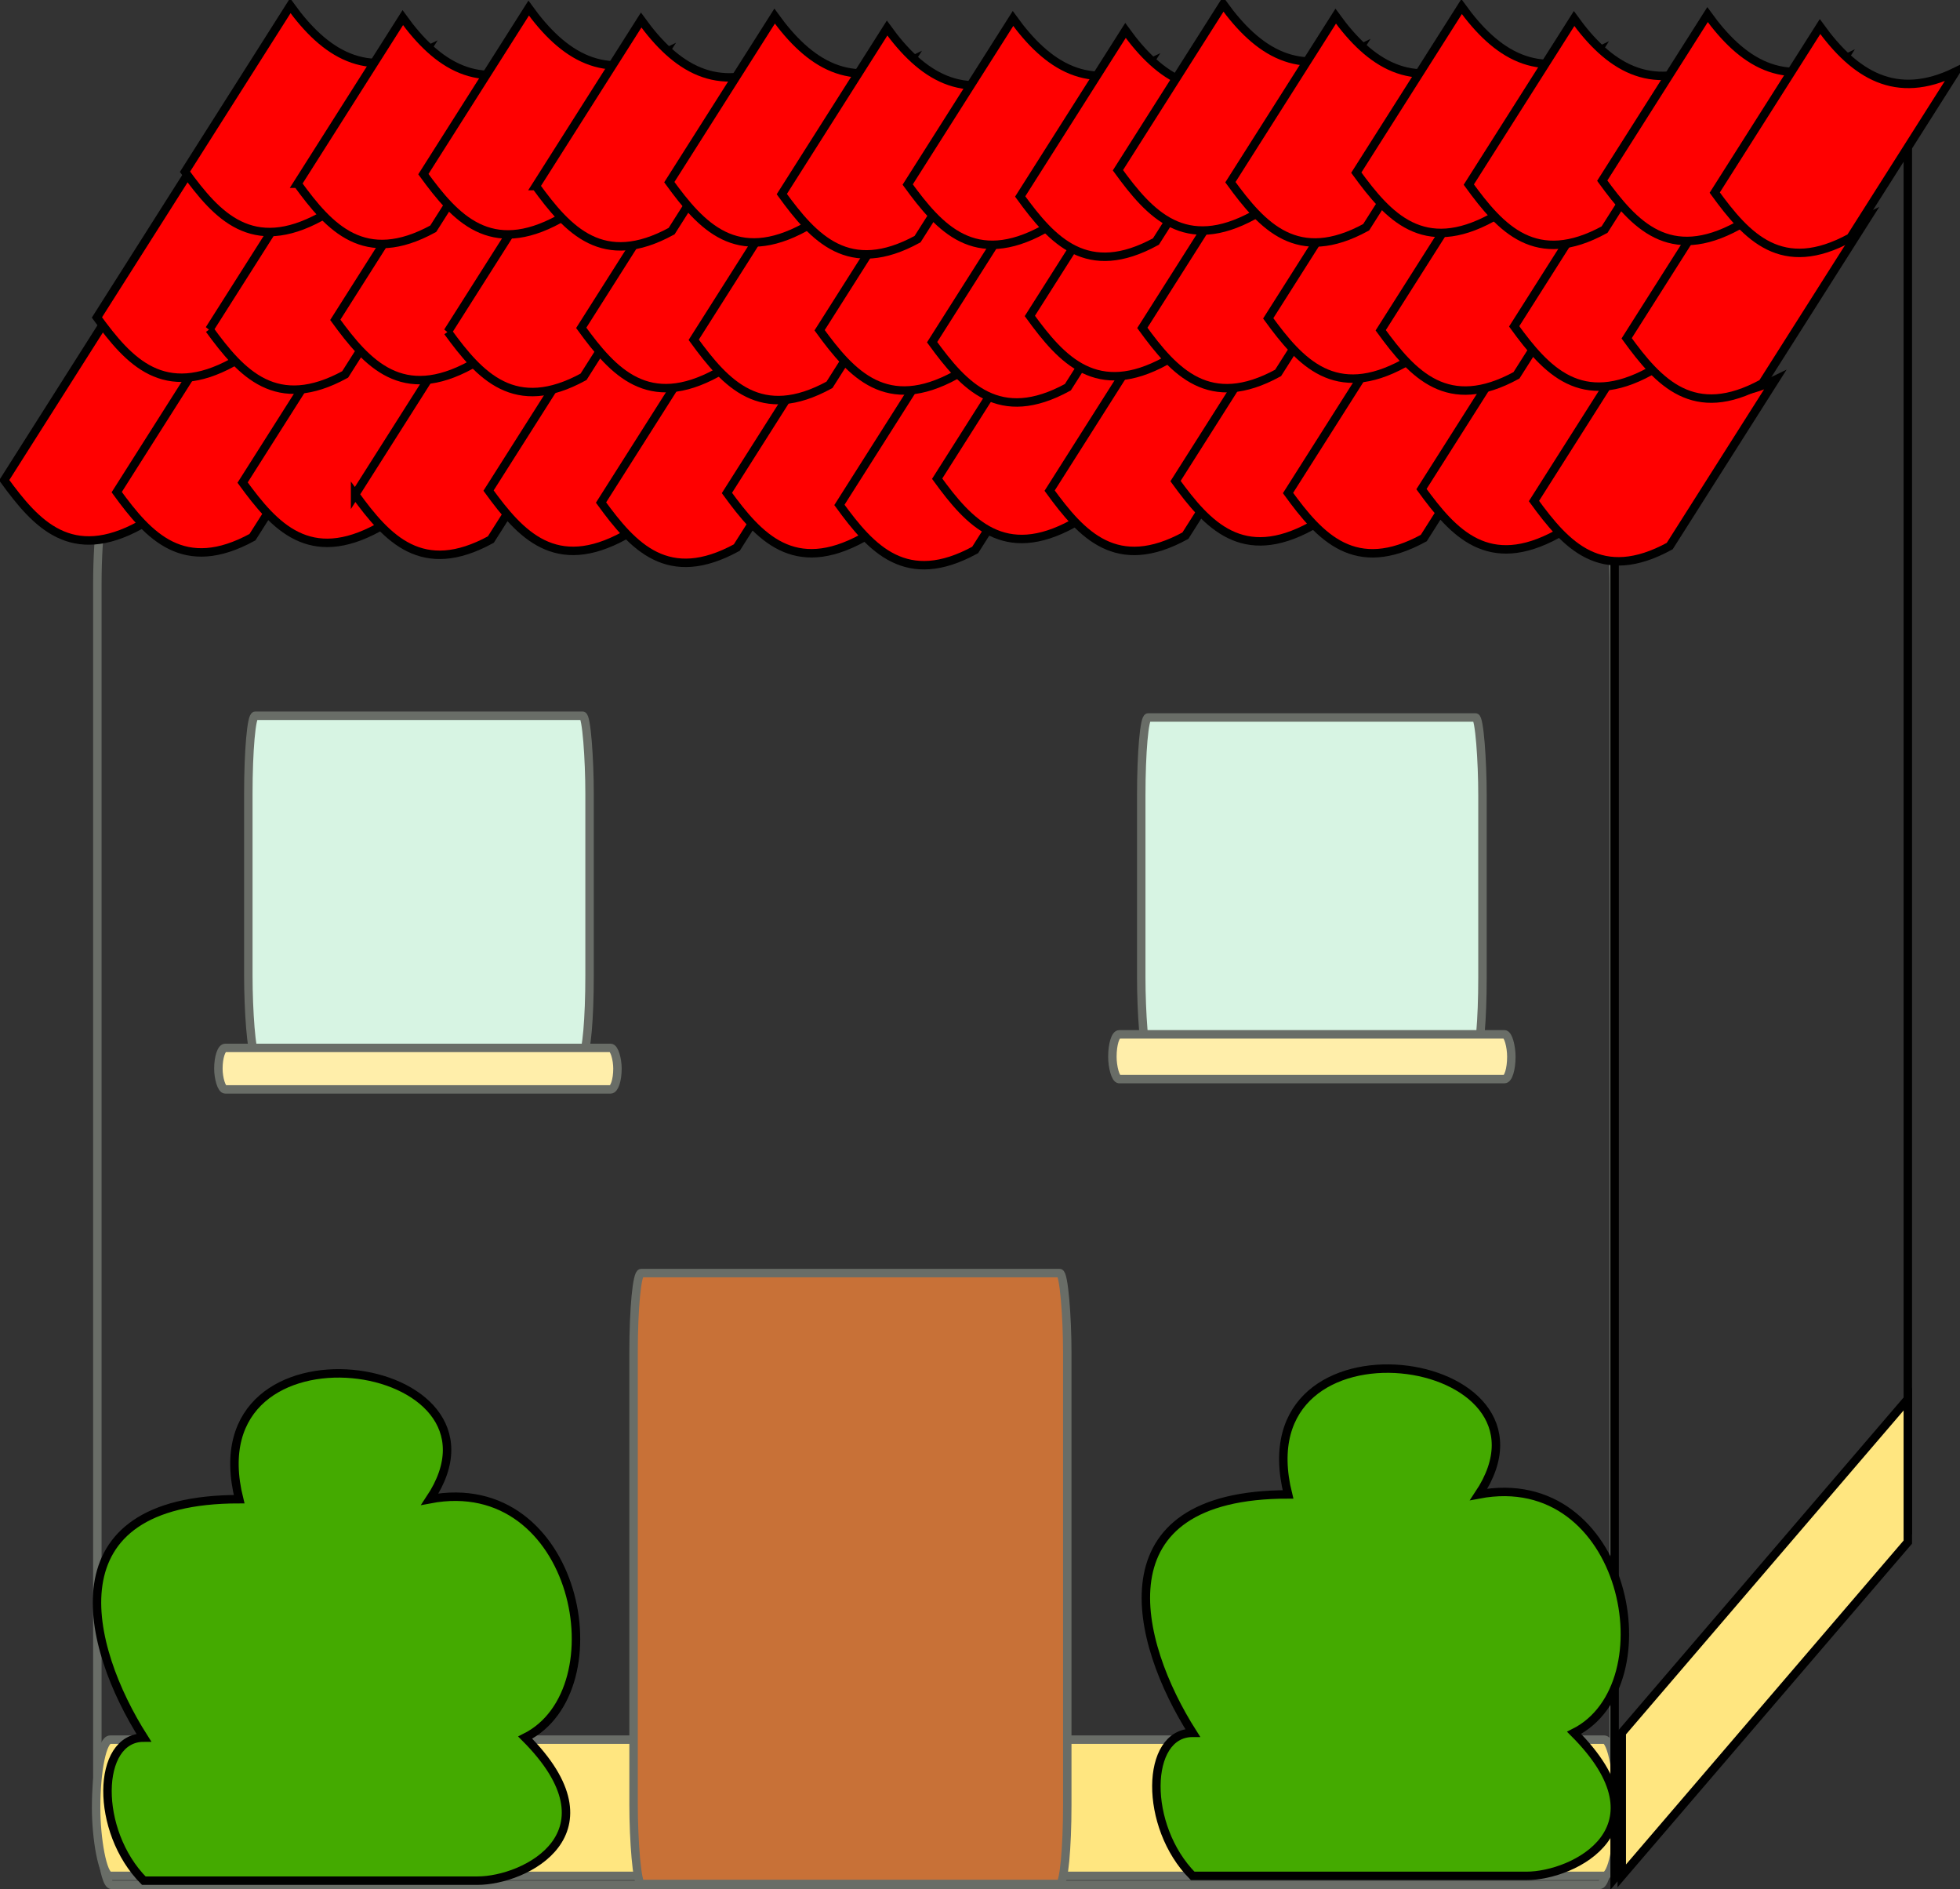 <?xml version="1.0" encoding="UTF-8" standalone="no"?>
<!-- Created with Inkscape (http://www.inkscape.org/) -->

<svg
   xmlns:dc="http://purl.org/dc/elements/1.1/"
   xmlns:cc="http://creativecommons.org/ns#"
   xmlns:rdf="http://www.w3.org/1999/02/22-rdf-syntax-ns#"
   xmlns:svg="http://www.w3.org/2000/svg"
   xmlns="http://www.w3.org/2000/svg"
   xmlns:sodipodi="http://sodipodi.sourceforge.net/DTD/sodipodi-0.dtd"
   xmlns:inkscape="http://www.inkscape.org/namespaces/inkscape"
   width="1644.415"
   height="1584.637"
   id="svg2"
   version="1.1"
   inkscape:version="0.47 r22583"
   sodipodi:docname="New document 1">
  <rect width="100%" height="100%" fill="#333333" stroke="none"/>
  <defs
     id="defs4">
    <inkscape:perspective
       sodipodi:type="inkscape:persp3d"
       inkscape:vp_x="0 : 526.18109 : 1"
       inkscape:vp_y="0 : 1000 : 0"
       inkscape:vp_z="744.09448 : 526.18109 : 1"
       inkscape:persp3d-origin="372.04724 : 350.78739 : 1"
       id="perspective10" />
    <inkscape:perspective
       id="perspective3604"
       inkscape:persp3d-origin="0.5 : 0.33333333 : 1"
       inkscape:vp_z="1 : 0.5 : 1"
       inkscape:vp_y="0 : 1000 : 0"
       inkscape:vp_x="0 : 0.5 : 1"
       sodipodi:type="inkscape:persp3d" />
    <inkscape:perspective
       id="perspective3628"
       inkscape:persp3d-origin="0.5 : 0.33333333 : 1"
       inkscape:vp_z="1 : 0.5 : 1"
       inkscape:vp_y="0 : 1000 : 0"
       inkscape:vp_x="0 : 0.5 : 1"
       sodipodi:type="inkscape:persp3d" />
    <inkscape:perspective
       id="perspective3654"
       inkscape:persp3d-origin="0.5 : 0.33333333 : 1"
       inkscape:vp_z="1 : 0.5 : 1"
       inkscape:vp_y="0 : 1000 : 0"
       inkscape:vp_x="0 : 0.5 : 1"
       sodipodi:type="inkscape:persp3d" />
    <inkscape:perspective
       id="perspective3676"
       inkscape:persp3d-origin="0.5 : 0.33333333 : 1"
       inkscape:vp_z="1 : 0.5 : 1"
       inkscape:vp_y="0 : 1000 : 0"
       inkscape:vp_x="0 : 0.5 : 1"
       sodipodi:type="inkscape:persp3d" />
    <inkscape:perspective
       id="perspective3701"
       inkscape:persp3d-origin="0.5 : 0.33333333 : 1"
       inkscape:vp_z="1 : 0.5 : 1"
       inkscape:vp_y="0 : 1000 : 0"
       inkscape:vp_x="0 : 0.5 : 1"
       sodipodi:type="inkscape:persp3d" />
    <inkscape:perspective
       id="perspective3732"
       inkscape:persp3d-origin="0.5 : 0.33333333 : 1"
       inkscape:vp_z="1 : 0.5 : 1"
       inkscape:vp_y="0 : 1000 : 0"
       inkscape:vp_x="0 : 0.5 : 1"
       sodipodi:type="inkscape:persp3d" />
    <inkscape:perspective
       id="perspective3793"
       inkscape:persp3d-origin="0.5 : 0.33333333 : 1"
       inkscape:vp_z="1 : 0.5 : 1"
       inkscape:vp_y="0 : 1000 : 0"
       inkscape:vp_x="0 : 0.5 : 1"
       sodipodi:type="inkscape:persp3d" />
    <inkscape:perspective
       id="perspective3857"
       inkscape:persp3d-origin="0.5 : 0.33333333 : 1"
       inkscape:vp_z="1 : 0.5 : 1"
       inkscape:vp_y="0 : 1000 : 0"
       inkscape:vp_x="0 : 0.5 : 1"
       sodipodi:type="inkscape:persp3d" />
    <inkscape:perspective
       id="perspective3925"
       inkscape:persp3d-origin="0.5 : 0.33333333 : 1"
       inkscape:vp_z="1 : 0.5 : 1"
       inkscape:vp_y="0 : 1000 : 0"
       inkscape:vp_x="0 : 0.5 : 1"
       sodipodi:type="inkscape:persp3d" />
  </defs>
  <sodipodi:namedview
     id="base"
     pagecolor="#ffffff"
     bordercolor="#666666"
     borderopacity="1.0"
     inkscape:pageopacity="0.0"
     inkscape:pageshadow="2"
     inkscape:zoom="0.35"
     inkscape:cx="695.63513"
     inkscape:cy="934.93923"
     inkscape:document-units="px"
     inkscape:current-layer="layer1"
     showgrid="true"
     inkscape:snap-grids="true"
     inkscape:window-width="1218"
     inkscape:window-height="746"
     inkscape:window-x="-8"
     inkscape:window-y="-8"
     inkscape:window-maximized="1">
    <inkscape:grid
       type="xygrid"
       id="grid3642"
       empspacing="5"
       visible="true"
       enabled="true"
       snapvisiblegridlinesonly="true" />
  </sodipodi:namedview>
  <g
     inkscape:label="Layer 1"
     inkscape:groupmode="layer"
     id="layer1"
     transform="translate(320.635,681.199)">
    <rect
       style="fill:none;stroke:#696d67;stroke-width:7.087;stroke-linecap:butt;stroke-linejoin:bevel;stroke-miterlimit:4;stroke-opacity:1;stroke-dasharray:none"
       id="rect2816"
       width="1272.207"
       height="1172.207"
       x="-238.961"
       y="-272.313"
       rx="11.855"
       ry="81.15" />
    <rect
       style="fill:#ffe680;stroke:#696d67;stroke-width:7.087;stroke-linecap:butt;stroke-linejoin:bevel;stroke-miterlimit:4;stroke-opacity:1;stroke-dasharray:none"
       id="rect3590"
       width="1277.143"
       height="114.286"
       x="-240"
       y="778.076"
       rx="11.855"
       ry="81.15" />
    <rect
       style="fill:#c87137;fill-opacity:1;fill-rule:nonzero;stroke:#696d67;stroke-width:7.087;stroke-linecap:butt;stroke-linejoin:bevel;stroke-miterlimit:4;stroke-opacity:1;stroke-dasharray:none"
       id="rect3592"
       width="363.871"
       height="512.443"
       x="210.922"
       y="386.712"
       rx="6.344"
       ry="66.459" />
    <rect
       style="fill:#d7f4e3;fill-opacity:1;fill-rule:nonzero;stroke:#696d67;stroke-width:7.087;stroke-linecap:butt;stroke-linejoin:bevel;stroke-miterlimit:4;stroke-opacity:1;stroke-dasharray:none"
       id="rect3594"
       width="286.292"
       height="283.435"
       x="636.854"
       y="-79.355"
       rx="5.765"
       ry="65.519" />
    <rect
       style="fill:#d7f4e3;fill-opacity:1;fill-rule:nonzero;stroke:#696d67;stroke-width:7.087;stroke-linecap:butt;stroke-linejoin:bevel;stroke-miterlimit:4;stroke-opacity:1;stroke-dasharray:none"
       id="rect3594-1"
       width="286.292"
       height="283.435"
       x="-112.289"
       y="-80.784"
       rx="5.765"
       ry="65.519" />
    <rect
       style="fill:#ffeeaa;fill-opacity:1;fill-rule:nonzero;stroke:#696d67;stroke-width:7.087;stroke-linecap:butt;stroke-linejoin:bevel;stroke-miterlimit:4;stroke-opacity:1;stroke-dasharray:none"
       id="rect3618"
       width="334.815"
       height="34.815"
       x="-137.408"
       y="197.812"
       rx="5.775"
       ry="34.815" />
    <rect
       style="fill:#ffeeaa;fill-opacity:1;fill-rule:nonzero;stroke:#696d67;stroke-width:7.087;stroke-linecap:butt;stroke-linejoin:bevel;stroke-miterlimit:4;stroke-opacity:1;stroke-dasharray:none"
       id="rect3618-7"
       width="334.72"
       height="37.577"
       x="612.64"
       y="186.431"
       rx="5.773"
       ry="37.577" />
    <path
       style="fill:none;stroke:#000000;stroke-width:7.087;stroke-linecap:butt;stroke-linejoin:miter;stroke-miterlimit:4;stroke-opacity:1;stroke-dasharray:none"
       d="m 1034,-307.638 246,-290.138 0,1202 -246,290.138 0,-1202 z"
       id="path3783" />
    <g
       id="g3767"
       transform="translate(19.521,-62.239)"
       style="stroke-width:7.087;stroke-miterlimit:4;stroke-dasharray:none">
      <path
         sodipodi:nodetypes="ccccc"
         id="path3644"
         d="m -336.613,-216.164 c 27.002,37.148 56.224,69.324 113.898,37.779 l 88.338,-139.271 c -50.351,24.747 -85.027,2.234 -113.898,-37.779 l -88.338,139.271 z"
         style="fill:#ff0000;stroke:#000000;stroke-width:7.087;stroke-linecap:butt;stroke-linejoin:miter;stroke-miterlimit:4;stroke-opacity:1;stroke-dasharray:none" />
      <path
         sodipodi:nodetypes="ccccc"
         id="path3644-4"
         d="m -242.236,-206.146 c 27.002,37.148 56.224,69.324 113.898,37.779 L -40,-307.638 c -50.351,24.747 -85.027,2.234 -113.898,-37.779 l -88.338,139.271 z"
         style="fill:#ff0000;stroke:#000000;stroke-width:7.087;stroke-linecap:butt;stroke-linejoin:miter;stroke-miterlimit:4;stroke-opacity:1;stroke-dasharray:none" />
      <path
         sodipodi:nodetypes="ccccc"
         id="path3644-0"
         d="m -136.613,-214.164 c 27.002,37.148 56.224,69.324 113.898,37.779 l 88.338,-139.271 c -50.351,24.747 -85.027,2.234 -113.898,-37.779 l -88.338,139.271 z"
         style="fill:#ff0000;stroke:#000000;stroke-width:7.087;stroke-linecap:butt;stroke-linejoin:miter;stroke-miterlimit:4;stroke-opacity:1;stroke-dasharray:none" />
      <path
         sodipodi:nodetypes="ccccc"
         id="path3644-4-9"
         d="m -42.236,-204.146 c 27.002,37.148 56.224,69.324 113.898,37.779 L 160,-305.638 c -50.351,24.747 -85.027,2.234 -113.898,-37.779 l -88.338,139.271 z"
         style="fill:#ff0000;stroke:#000000;stroke-width:7.087;stroke-linecap:butt;stroke-linejoin:miter;stroke-miterlimit:4;stroke-opacity:1;stroke-dasharray:none" />
      <path
         sodipodi:nodetypes="ccccc"
         id="path3644-48"
         d="m 69.725,-207.435 c 27.002,37.148 56.224,69.324 113.898,37.779 l 88.338,-139.271 c -50.351,24.747 -85.027,2.234 -113.898,-37.779 l -88.338,139.271 z"
         style="fill:#ff0000;stroke:#000000;stroke-width:7.087;stroke-linecap:butt;stroke-linejoin:miter;stroke-miterlimit:4;stroke-opacity:1;stroke-dasharray:none" />
      <path
         sodipodi:nodetypes="ccccc"
         id="path3644-4-8"
         d="m 164.102,-197.417 c 27.002,37.148 56.224,69.324 113.898,37.779 l 88.338,-139.271 c -50.351,24.747 -85.027,2.234 -113.898,-37.779 l -88.338,139.271 z"
         style="fill:#ff0000;stroke:#000000;stroke-width:7.087;stroke-linecap:butt;stroke-linejoin:miter;stroke-miterlimit:4;stroke-opacity:1;stroke-dasharray:none" />
      <path
         sodipodi:nodetypes="ccccc"
         id="path3644-0-2"
         d="m 269.725,-205.435 c 27.002,37.148 56.224,69.324 113.898,37.779 l 88.338,-139.271 c -50.351,24.747 -85.027,2.234 -113.898,-37.779 l -88.338,139.271 z"
         style="fill:#ff0000;stroke:#000000;stroke-width:7.087;stroke-linecap:butt;stroke-linejoin:miter;stroke-miterlimit:4;stroke-opacity:1;stroke-dasharray:none" />
      <path
         sodipodi:nodetypes="ccccc"
         id="path3644-4-9-4"
         d="m 364.102,-195.417 c 27.002,37.148 56.224,69.324 113.898,37.779 l 88.338,-139.271 c -50.351,24.747 -85.027,2.234 -113.898,-37.779 l -88.338,139.271 z"
         style="fill:#ff0000;stroke:#000000;stroke-width:7.087;stroke-linecap:butt;stroke-linejoin:miter;stroke-miterlimit:4;stroke-opacity:1;stroke-dasharray:none" />
      <path
         sodipodi:nodetypes="ccccc"
         id="path3644-5"
         d="m 446.102,-217.417 c 27.002,37.148 56.224,69.324 113.898,37.779 l 88.338,-139.271 c -50.351,24.747 -85.027,2.234 -113.898,-37.779 l -88.338,139.271 z"
         style="fill:#ff0000;stroke:#000000;stroke-width:7.087;stroke-linecap:butt;stroke-linejoin:miter;stroke-miterlimit:4;stroke-opacity:1;stroke-dasharray:none" />
      <path
         sodipodi:nodetypes="ccccc"
         id="path3644-4-5"
         d="m 540.479,-207.399 c 27.002,37.148 56.224,69.324 113.898,37.779 l 88.338,-139.271 c -50.351,24.747 -85.027,2.234 -113.898,-37.779 l -88.338,139.271 z"
         style="fill:#ff0000;stroke:#000000;stroke-width:7.087;stroke-linecap:butt;stroke-linejoin:miter;stroke-miterlimit:4;stroke-opacity:1;stroke-dasharray:none" />
      <path
         sodipodi:nodetypes="ccccc"
         id="path3644-0-1"
         d="m 646.102,-215.417 c 27.002,37.148 56.224,69.324 113.898,37.779 l 88.338,-139.271 c -50.351,24.747 -85.027,2.234 -113.898,-37.779 l -88.338,139.271 z"
         style="fill:#ff0000;stroke:#000000;stroke-width:7.087;stroke-linecap:butt;stroke-linejoin:miter;stroke-miterlimit:4;stroke-opacity:1;stroke-dasharray:none" />
      <path
         sodipodi:nodetypes="ccccc"
         id="path3644-4-9-7"
         d="m 740.479,-205.399 c 27.002,37.148 56.224,69.324 113.898,37.779 l 88.338,-139.271 c -50.351,24.747 -85.027,2.234 -113.898,-37.779 l -88.338,139.271 z"
         style="fill:#ff0000;stroke:#000000;stroke-width:7.087;stroke-linecap:butt;stroke-linejoin:miter;stroke-miterlimit:4;stroke-opacity:1;stroke-dasharray:none" />
      <path
         sodipodi:nodetypes="ccccc"
         id="path3644-48-1"
         d="m 852.441,-208.688 c 27.002,37.148 56.224,69.324 113.898,37.779 l 88.338,-139.271 c -50.351,24.747 -85.027,2.234 -113.898,-37.779 l -88.338,139.271 z"
         style="fill:#ff0000;stroke:#000000;stroke-width:7.087;stroke-linecap:butt;stroke-linejoin:miter;stroke-miterlimit:4;stroke-opacity:1;stroke-dasharray:none" />
      <path
         sodipodi:nodetypes="ccccc"
         id="path3644-4-8-1"
         d="m 946.817,-198.67 c 27.002,37.148 56.224,69.324 113.898,37.779 l 88.338,-139.271 c -50.351,24.747 -85.027,2.234 -113.898,-37.779 l -88.338,139.271 z"
         style="fill:#ff0000;stroke:#000000;stroke-width:7.087;stroke-linecap:butt;stroke-linejoin:miter;stroke-miterlimit:4;stroke-opacity:1;stroke-dasharray:none" />
    </g>
    <g
       id="g3767-7"
       transform="translate(97.285,-198.747)"
       style="stroke-width:7.087;stroke-miterlimit:4;stroke-dasharray:none">
      <path
         sodipodi:nodetypes="ccccc"
         id="path3644-6"
         d="m -336.613,-216.164 c 27.002,37.148 56.224,69.324 113.898,37.779 l 88.338,-139.271 c -50.351,24.747 -85.027,2.234 -113.898,-37.779 l -88.338,139.271 z"
         style="fill:#ff0000;stroke:#000000;stroke-width:7.087;stroke-linecap:butt;stroke-linejoin:miter;stroke-miterlimit:4;stroke-opacity:1;stroke-dasharray:none" />
      <path
         sodipodi:nodetypes="ccccc"
         id="path3644-4-1"
         d="m -242.236,-206.146 c 27.002,37.148 56.224,69.324 113.898,37.779 L -40,-307.638 c -50.351,24.747 -85.027,2.234 -113.898,-37.779 l -88.338,139.271 z"
         style="fill:#ff0000;stroke:#000000;stroke-width:7.087;stroke-linecap:butt;stroke-linejoin:miter;stroke-miterlimit:4;stroke-opacity:1;stroke-dasharray:none" />
      <path
         sodipodi:nodetypes="ccccc"
         id="path3644-0-4"
         d="m -136.613,-214.164 c 27.002,37.148 56.224,69.324 113.898,37.779 l 88.338,-139.271 c -50.351,24.747 -85.027,2.234 -113.898,-37.779 l -88.338,139.271 z"
         style="fill:#ff0000;stroke:#000000;stroke-width:7.087;stroke-linecap:butt;stroke-linejoin:miter;stroke-miterlimit:4;stroke-opacity:1;stroke-dasharray:none" />
      <path
         sodipodi:nodetypes="ccccc"
         id="path3644-4-9-2"
         d="m -42.236,-204.146 c 27.002,37.148 56.224,69.324 113.898,37.779 L 160,-305.638 c -50.351,24.747 -85.027,2.234 -113.898,-37.779 l -88.338,139.271 z"
         style="fill:#ff0000;stroke:#000000;stroke-width:7.087;stroke-linecap:butt;stroke-linejoin:miter;stroke-miterlimit:4;stroke-opacity:1;stroke-dasharray:none" />
      <path
         sodipodi:nodetypes="ccccc"
         id="path3644-48-3"
         d="m 69.725,-207.435 c 27.002,37.148 56.224,69.324 113.898,37.779 l 88.338,-139.271 c -50.351,24.747 -85.027,2.234 -113.898,-37.779 l -88.338,139.271 z"
         style="fill:#ff0000;stroke:#000000;stroke-width:7.087;stroke-linecap:butt;stroke-linejoin:miter;stroke-miterlimit:4;stroke-opacity:1;stroke-dasharray:none" />
      <path
         sodipodi:nodetypes="ccccc"
         id="path3644-4-8-2"
         d="m 164.102,-197.417 c 27.002,37.148 56.224,69.324 113.898,37.779 l 88.338,-139.271 c -50.351,24.747 -85.027,2.234 -113.898,-37.779 l -88.338,139.271 z"
         style="fill:#ff0000;stroke:#000000;stroke-width:7.087;stroke-linecap:butt;stroke-linejoin:miter;stroke-miterlimit:4;stroke-opacity:1;stroke-dasharray:none" />
      <path
         sodipodi:nodetypes="ccccc"
         id="path3644-0-2-2"
         d="m 269.725,-205.435 c 27.002,37.148 56.224,69.324 113.898,37.779 l 88.338,-139.271 c -50.351,24.747 -85.027,2.234 -113.898,-37.779 l -88.338,139.271 z"
         style="fill:#ff0000;stroke:#000000;stroke-width:7.087;stroke-linecap:butt;stroke-linejoin:miter;stroke-miterlimit:4;stroke-opacity:1;stroke-dasharray:none" />
      <path
         sodipodi:nodetypes="ccccc"
         id="path3644-4-9-4-1"
         d="m 364.102,-195.417 c 27.002,37.148 56.224,69.324 113.898,37.779 l 88.338,-139.271 c -50.351,24.747 -85.027,2.234 -113.898,-37.779 l -88.338,139.271 z"
         style="fill:#ff0000;stroke:#000000;stroke-width:7.087;stroke-linecap:butt;stroke-linejoin:miter;stroke-miterlimit:4;stroke-opacity:1;stroke-dasharray:none" />
      <path
         sodipodi:nodetypes="ccccc"
         id="path3644-5-6"
         d="m 446.102,-217.417 c 27.002,37.148 56.224,69.324 113.898,37.779 l 88.338,-139.271 c -50.351,24.747 -85.027,2.234 -113.898,-37.779 l -88.338,139.271 z"
         style="fill:#ff0000;stroke:#000000;stroke-width:7.087;stroke-linecap:butt;stroke-linejoin:miter;stroke-miterlimit:4;stroke-opacity:1;stroke-dasharray:none" />
      <path
         sodipodi:nodetypes="ccccc"
         id="path3644-4-5-8"
         d="m 540.479,-207.399 c 27.002,37.148 56.224,69.324 113.898,37.779 l 88.338,-139.271 c -50.351,24.747 -85.027,2.234 -113.898,-37.779 l -88.338,139.271 z"
         style="fill:#ff0000;stroke:#000000;stroke-width:7.087;stroke-linecap:butt;stroke-linejoin:miter;stroke-miterlimit:4;stroke-opacity:1;stroke-dasharray:none" />
      <path
         sodipodi:nodetypes="ccccc"
         id="path3644-0-1-5"
         d="m 646.102,-215.417 c 27.002,37.148 56.224,69.324 113.898,37.779 l 88.338,-139.271 c -50.351,24.747 -85.027,2.234 -113.898,-37.779 l -88.338,139.271 z"
         style="fill:#ff0000;stroke:#000000;stroke-width:7.087;stroke-linecap:butt;stroke-linejoin:miter;stroke-miterlimit:4;stroke-opacity:1;stroke-dasharray:none" />
      <path
         sodipodi:nodetypes="ccccc"
         id="path3644-4-9-7-7"
         d="m 740.479,-205.399 c 27.002,37.148 56.224,69.324 113.898,37.779 l 88.338,-139.271 c -50.351,24.747 -85.027,2.234 -113.898,-37.779 l -88.338,139.271 z"
         style="fill:#ff0000;stroke:#000000;stroke-width:7.087;stroke-linecap:butt;stroke-linejoin:miter;stroke-miterlimit:4;stroke-opacity:1;stroke-dasharray:none" />
      <path
         sodipodi:nodetypes="ccccc"
         id="path3644-48-1-6"
         d="m 852.441,-208.688 c 27.002,37.148 56.224,69.324 113.898,37.779 l 88.338,-139.271 c -50.351,24.747 -85.027,2.234 -113.898,-37.779 l -88.338,139.271 z"
         style="fill:#ff0000;stroke:#000000;stroke-width:7.087;stroke-linecap:butt;stroke-linejoin:miter;stroke-miterlimit:4;stroke-opacity:1;stroke-dasharray:none" />
      <path
         sodipodi:nodetypes="ccccc"
         id="path3644-4-8-1-1"
         d="m 946.817,-198.67 c 27.002,37.148 56.224,69.324 113.898,37.779 l 88.338,-139.271 c -50.351,24.747 -85.027,2.234 -113.898,-37.779 l -88.338,139.271 z"
         style="fill:#ff0000;stroke:#000000;stroke-width:7.087;stroke-linecap:butt;stroke-linejoin:miter;stroke-miterlimit:4;stroke-opacity:1;stroke-dasharray:none" />
    </g>
    <g
       id="g3767-7-8"
       transform="translate(171.183,-320.968)"
       style="stroke-width:7.087;stroke-miterlimit:4;stroke-dasharray:none">
      <path
         sodipodi:nodetypes="ccccc"
         id="path3644-6-9"
         d="m -336.613,-216.164 c 27.002,37.148 56.224,69.324 113.898,37.779 l 88.338,-139.271 c -50.351,24.747 -85.027,2.234 -113.898,-37.779 l -88.338,139.271 z"
         style="fill:#ff0000;stroke:#000000;stroke-width:7.087;stroke-linecap:butt;stroke-linejoin:miter;stroke-miterlimit:4;stroke-opacity:1;stroke-dasharray:none" />
      <path
         sodipodi:nodetypes="ccccc"
         id="path3644-4-1-2"
         d="m -242.236,-206.146 c 27.002,37.148 56.224,69.324 113.898,37.779 L -40,-307.638 c -50.351,24.747 -85.027,2.234 -113.898,-37.779 l -88.338,139.271 z"
         style="fill:#ff0000;stroke:#000000;stroke-width:7.087;stroke-linecap:butt;stroke-linejoin:miter;stroke-miterlimit:4;stroke-opacity:1;stroke-dasharray:none" />
      <path
         sodipodi:nodetypes="ccccc"
         id="path3644-0-4-7"
         d="m -136.613,-214.164 c 27.002,37.148 56.224,69.324 113.898,37.779 l 88.338,-139.271 c -50.351,24.747 -85.027,2.234 -113.898,-37.779 l -88.338,139.271 z"
         style="fill:#ff0000;stroke:#000000;stroke-width:7.087;stroke-linecap:butt;stroke-linejoin:miter;stroke-miterlimit:4;stroke-opacity:1;stroke-dasharray:none" />
      <path
         sodipodi:nodetypes="ccccc"
         id="path3644-4-9-2-9"
         d="m -42.236,-204.146 c 27.002,37.148 56.224,69.324 113.898,37.779 L 160,-305.638 c -50.351,24.747 -85.027,2.234 -113.898,-37.779 l -88.338,139.271 z"
         style="fill:#ff0000;stroke:#000000;stroke-width:7.087;stroke-linecap:butt;stroke-linejoin:miter;stroke-miterlimit:4;stroke-opacity:1;stroke-dasharray:none" />
      <path
         sodipodi:nodetypes="ccccc"
         id="path3644-48-3-5"
         d="m 69.725,-207.435 c 27.002,37.148 56.224,69.324 113.898,37.779 l 88.338,-139.271 c -50.351,24.747 -85.027,2.234 -113.898,-37.779 l -88.338,139.271 z"
         style="fill:#ff0000;stroke:#000000;stroke-width:7.087;stroke-linecap:butt;stroke-linejoin:miter;stroke-miterlimit:4;stroke-opacity:1;stroke-dasharray:none" />
      <path
         sodipodi:nodetypes="ccccc"
         id="path3644-4-8-2-4"
         d="m 164.102,-197.417 c 27.002,37.148 56.224,69.324 113.898,37.779 l 88.338,-139.271 c -50.351,24.747 -85.027,2.234 -113.898,-37.779 l -88.338,139.271 z"
         style="fill:#ff0000;stroke:#000000;stroke-width:7.087;stroke-linecap:butt;stroke-linejoin:miter;stroke-miterlimit:4;stroke-opacity:1;stroke-dasharray:none" />
      <path
         sodipodi:nodetypes="ccccc"
         id="path3644-0-2-2-3"
         d="m 269.725,-205.435 c 27.002,37.148 56.224,69.324 113.898,37.779 l 88.338,-139.271 c -50.351,24.747 -85.027,2.234 -113.898,-37.779 l -88.338,139.271 z"
         style="fill:#ff0000;stroke:#000000;stroke-width:7.087;stroke-linecap:butt;stroke-linejoin:miter;stroke-miterlimit:4;stroke-opacity:1;stroke-dasharray:none" />
      <path
         sodipodi:nodetypes="ccccc"
         id="path3644-4-9-4-1-1"
         d="m 364.102,-195.417 c 27.002,37.148 56.224,69.324 113.898,37.779 l 88.338,-139.271 c -50.351,24.747 -85.027,2.234 -113.898,-37.779 l -88.338,139.271 z"
         style="fill:#ff0000;stroke:#000000;stroke-width:7.087;stroke-linecap:butt;stroke-linejoin:miter;stroke-miterlimit:4;stroke-opacity:1;stroke-dasharray:none" />
      <path
         sodipodi:nodetypes="ccccc"
         id="path3644-5-6-2"
         d="m 446.102,-217.417 c 27.002,37.148 56.224,69.324 113.898,37.779 l 88.338,-139.271 c -50.351,24.747 -85.027,2.234 -113.898,-37.779 l -88.338,139.271 z"
         style="fill:#ff0000;stroke:#000000;stroke-width:7.087;stroke-linecap:butt;stroke-linejoin:miter;stroke-miterlimit:4;stroke-opacity:1;stroke-dasharray:none" />
      <path
         sodipodi:nodetypes="ccccc"
         id="path3644-4-5-8-3"
         d="m 540.479,-207.399 c 27.002,37.148 56.224,69.324 113.898,37.779 l 88.338,-139.271 c -50.351,24.747 -85.027,2.234 -113.898,-37.779 l -88.338,139.271 z"
         style="fill:#ff0000;stroke:#000000;stroke-width:7.087;stroke-linecap:butt;stroke-linejoin:miter;stroke-miterlimit:4;stroke-opacity:1;stroke-dasharray:none" />
      <path
         sodipodi:nodetypes="ccccc"
         id="path3644-0-1-5-3"
         d="m 646.102,-215.417 c 27.002,37.148 56.224,69.324 113.898,37.779 l 88.338,-139.271 c -50.351,24.747 -85.027,2.234 -113.898,-37.779 l -88.338,139.271 z"
         style="fill:#ff0000;stroke:#000000;stroke-width:7.087;stroke-linecap:butt;stroke-linejoin:miter;stroke-miterlimit:4;stroke-opacity:1;stroke-dasharray:none" />
      <path
         sodipodi:nodetypes="ccccc"
         id="path3644-4-9-7-7-4"
         d="m 740.479,-205.399 c 27.002,37.148 56.224,69.324 113.898,37.779 l 88.338,-139.271 c -50.351,24.747 -85.027,2.234 -113.898,-37.779 l -88.338,139.271 z"
         style="fill:#ff0000;stroke:#000000;stroke-width:7.087;stroke-linecap:butt;stroke-linejoin:miter;stroke-miterlimit:4;stroke-opacity:1;stroke-dasharray:none" />
      <path
         sodipodi:nodetypes="ccccc"
         id="path3644-48-1-6-1"
         d="m 852.441,-208.688 c 27.002,37.148 56.224,69.324 113.898,37.779 l 88.338,-139.271 c -50.351,24.747 -85.027,2.234 -113.898,-37.779 l -88.338,139.271 z"
         style="fill:#ff0000;stroke:#000000;stroke-width:7.087;stroke-linecap:butt;stroke-linejoin:miter;stroke-miterlimit:4;stroke-opacity:1;stroke-dasharray:none" />
      <path
         sodipodi:nodetypes="ccccc"
         id="path3644-4-8-1-1-1"
         d="m 946.817,-198.67 c 27.002,37.148 56.224,69.324 113.898,37.779 l 88.338,-139.271 c -50.351,24.747 -85.027,2.234 -113.898,-37.779 l -88.338,139.271 z"
         style="fill:#ff0000;stroke:#000000;stroke-width:7.087;stroke-linecap:butt;stroke-linejoin:miter;stroke-miterlimit:4;stroke-opacity:1;stroke-dasharray:none" />
    </g>
    <path
       style="fill:#ffe680;stroke:#000000;stroke-width:7.087;stroke-linecap:butt;stroke-linejoin:miter;stroke-miterlimit:4;stroke-opacity:1;stroke-dasharray:none"
       d="m 1040,772.362 240,-280 0,120 -240,280 0,-120 z"
       id="path3913" />
    <path
       style="fill:#44aa00;stroke:#000000;stroke-width:7.087;stroke-linecap:butt;stroke-linejoin:miter;stroke-miterlimit:4;stroke-opacity:1;stroke-dasharray:none"
       d="m 680,892.362 c -41.2,-41.539 -40,-120 0,-120 -48.457,-76.085 -80,-200 80,-200 -40,-160 240,-120 160,0 124.028,-23.501 160,160 80,200 80,80 0,120 -40,120 l -280,0 z"
       id="path3915"
       sodipodi:nodetypes="ccccccc" />
    <path
       style="fill:#44aa00;stroke:#000000;stroke-width:7.087;stroke-linecap:butt;stroke-linejoin:miter;stroke-miterlimit:4;stroke-opacity:1;stroke-dasharray:none"
       d="m -200,896.362 c -41.2,-41.539 -40,-120 0,-120 -48.457,-76.085 -80,-200 80,-200 -40,-160 240,-120 160,0 124.028,-23.501 160,160 80,200 80,80 0,120 -40,120 l -280,0 z"
       id="path3915-3"
       sodipodi:nodetypes="ccccccc" />
  </g>
</svg>

